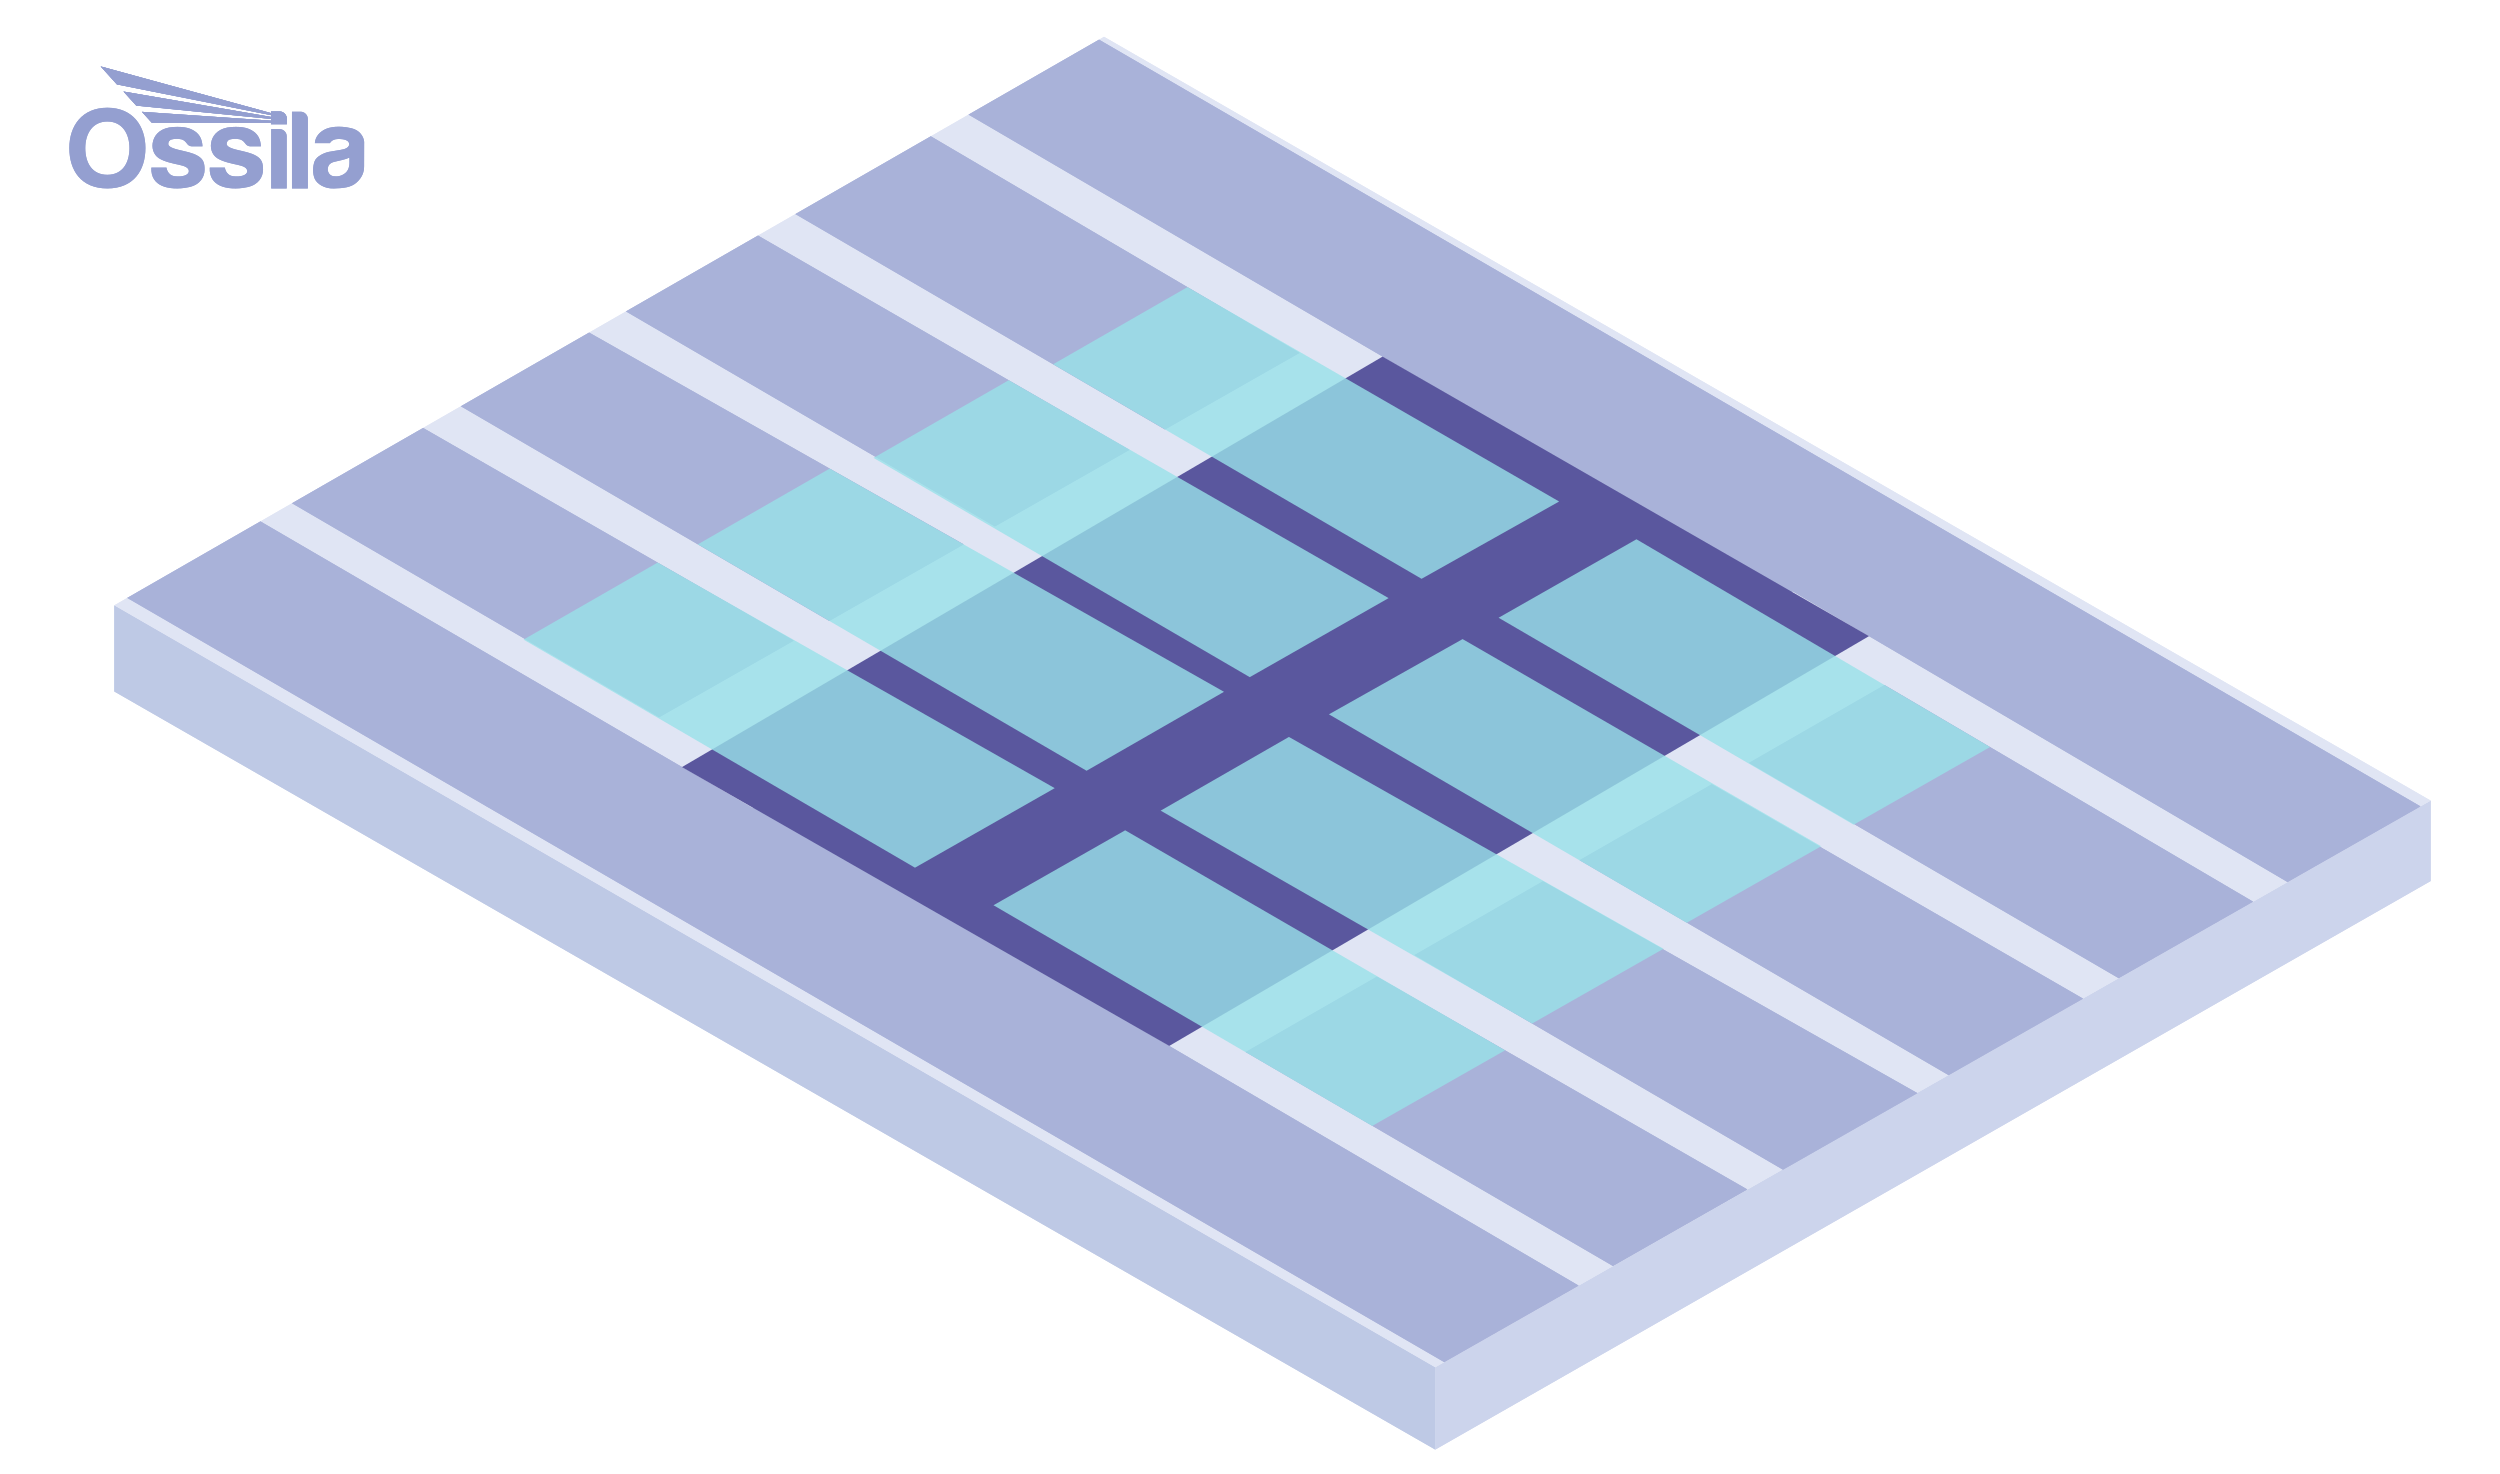 <svg viewBox="0 0 848 500" xmlns:xlink="http://www.w3.org/1999/xlink" height="500" width="848" xmlns="http://www.w3.org/2000/svg">
  <defs>
    <style>
      .cls-1 {
        fill: #e0e5f4;
      }

      .cls-2 {
        clip-path: url(#clippath-6);
      }

      .cls-3 {
        clip-path: url(#clippath-7);
      }

      .cls-4 {
        clip-path: url(#clippath-4);
      }

      .cls-5 {
        fill: #ccd4ec;
      }

      .cls-6 {
        fill: none;
      }

      .cls-7 {
        clip-path: url(#clippath-1);
      }

      .cls-8 {
        fill: #99e1e8;
        opacity: .8;
      }

      .cls-9 {
        fill: #949fd0;
      }

      .cls-10 {
        clip-path: url(#clippath-5);
      }

      .cls-11 {
        clip-path: url(#clippath-3);
      }

      .cls-12 {
        fill: #5a579e;
      }

      .cls-13 {
        fill: #bec9e5;
      }

      .cls-14 {
        clip-path: url(#clippath-2);
      }

      .cls-15 {
        fill: #a9b2d9;
      }

      .cls-16 {
        clip-path: url(#clippath);
      }
    </style>
    <clipPath id="clippath">
      <rect height="41.42" width="100" y="22.52" x="23.51" class="cls-6"></rect>
    </clipPath>
    <clipPath id="clippath-1">
      <rect height="41.42" width="100" y="22.52" x="23.51" class="cls-6"></rect>
    </clipPath>
    <clipPath id="clippath-2">
      <path d="M34.13,22.52l5.53,6.12,52.26,10.41v.6l-50.05-8.61,4.36,4.8,45.69,4.5v.59c-14.65-1.01-29.15-1.99-43.79-3l3.34,3.68c13.52,0,26.92,0,40.44,0v.51h5.38v-1.79c0-1.39-1.11-2.53-2.47-2.53h-2.91v.56l-57.79-15.84Z" class="cls-6"></path>
    </clipPath>
    <clipPath id="clippath-3">
      <rect height="41.42" width="100" y="22.52" x="23.51" class="cls-6"></rect>
    </clipPath>
    <clipPath id="clippath-4">
      <rect height="41.42" width="100" y="22.52" x="23.51" class="cls-6"></rect>
    </clipPath>
    <clipPath id="clippath-5">
      <rect height="41.42" width="100" y="22.52" x="23.51" class="cls-6"></rect>
    </clipPath>
    <clipPath id="clippath-6">
      <path d="M34.13,22.52l5.53,6.12,52.26,10.41v.6l-50.05-8.61,4.36,4.8,45.69,4.5v.59c-14.65-1.01-29.15-1.99-43.79-3l3.34,3.68c13.52,0,26.92,0,40.44,0v.51h5.38v-1.79c0-1.39-1.11-2.53-2.47-2.53h-2.91v.56l-57.79-15.84Z" class="cls-6"></path>
    </clipPath>
    <clipPath id="clippath-7">
      <rect height="41.42" width="100" y="22.52" x="23.51" class="cls-6"></rect>
    </clipPath>
  </defs>
  <g data-name="Layer 2" id="Layer_2">
    <polygon points="38.77 205.33 38.77 234.56 486.83 491.7 486.83 463.78 38.77 205.33" class="cls-13"></polygon>
    <polygon points="486.83 463.78 824.49 271.57 824.49 298.84 486.83 491.7 486.83 463.78" class="cls-5"></polygon>
    <polygon points="38.77 205.33 374.49 12.48 824.49 271.57 486.83 463.78 38.77 205.33" class="cls-1"></polygon>
    <g data-name="blue watermark" id="blue_watermark">
      <g class="cls-16">
        <g class="cls-7">
          <path d="M118.52,55.48c0,.67-.19,2.26-1.42,3.25-1.23.98-2.6,1.23-3.94,1.05-1.33-.17-2.02-1.36-1.98-2.43.04-1.06.5-1.99,2.13-2.44,1.63-.44,3.51-.67,5.22-1.46v2.02ZM119.02,43.46c-3.99-.91-7.2-.39-8.8.43-1.61.81-3.27,2.3-3.42,4.67h5.11s.57-1.37,2.75-1.41c2.18-.04,3.52.47,3.75,1.44.23.97-.58,1.72-1.92,2.05-1.33.33-3.46.56-4.95.87-1.49.31-4.18,1.43-4.84,3.23-.66,1.8-.68,4.24.06,5.9.74,1.67,3.19,3.39,6.44,3.29,3.25-.1,5.86-.31,7.78-2.05,1.92-1.74,2.52-3.56,2.52-5.44s.02-7.6.02-8.24-.5-3.83-4.49-4.74" class="cls-9"></path>
          <path d="M39.67,28.64l52.26,10.41v.6l-50.05-8.61,4.36,4.8,45.69,4.5v.59c-14.65-1.01-29.14-1.99-43.79-3l3.35,3.68c13.52,0,26.92,0,40.44,0v.51h5.38v-1.79c0-1.39-1.11-2.53-2.47-2.53h-2.91v.56l-57.79-15.84,5.53,6.12Z" class="cls-9"></path>
        </g>
        <g class="cls-14">
          <rect height="19.6" width="63.17" y="22.52" x="34.13" class="cls-9"></rect>
        </g>
        <g class="cls-11">
          <path d="M101.95,37.89h-2.91v26.04h5.38v-23.57c0-1.36-1.11-2.47-2.47-2.47" class="cls-9"></path>
          <path d="M94.83,43.79h-2.84v20.14h5.26v-17.72c0-1.33-1.09-2.42-2.42-2.42" class="cls-9"></path>
          <path d="M86.94,52.89c-1.82-1.1-4.06-1.45-6.73-2.11s-3.31-1.34-3.32-1.98c0-.64.37-1.3,1.13-1.49.76-.2,1.99-.35,3.27-.06,1.28.29,1.94,1.53,2.26,1.84.31.31.88.54,1.27.54h3.68c-.13-2.19-.81-3.8-2.4-4.96-1.59-1.16-3.54-1.82-7.53-1.59-3.99.23-6.11,2.28-6.79,4.62-.68,2.34.04,4.74,1.92,5.96,1.88,1.22,4.99,1.84,6.89,2.24,1.9.41,3.37,1,3.27,2.26-.1,1.27-2.23,1.93-4.78,1.61-2.54-.32-2.8-2.93-2.8-2.93h-5.13c-.17,3.35,1.43,5.17,3.5,6.13,2.07.97,5.61,1.32,9.37.48,3.75-.83,5.18-3.5,5.2-5.86.02-2.36-.46-3.62-2.28-4.72" class="cls-9"></path>
          <path d="M67.13,52.89c-1.82-1.1-4.06-1.45-6.73-2.11s-3.31-1.34-3.32-1.98c0-.64.37-1.3,1.13-1.49.76-.2,1.99-.35,3.27-.06,1.28.29,1.94,1.53,2.26,1.84.31.31.88.54,1.27.54h3.68c-.13-2.19-.81-3.8-2.4-4.96-1.59-1.16-3.54-1.82-7.53-1.59-3.99.23-6.11,2.28-6.79,4.62-.68,2.34.04,4.74,1.92,5.96,1.88,1.22,4.99,1.84,6.89,2.24,1.9.41,3.37,1,3.27,2.26-.1,1.27-2.23,1.93-4.78,1.61-2.54-.32-2.8-2.93-2.8-2.93h-5.13c-.17,3.35,1.43,5.17,3.5,6.13,2.07.97,5.61,1.32,9.36.48,3.75-.83,5.19-3.5,5.2-5.86.02-2.36-.46-3.62-2.28-4.72" class="cls-9"></path>
          <path d="M36.41,59.29c-5.19,0-7.48-4.06-7.48-9.05s2.52-9.02,7.49-9.02,7.49,4.04,7.49,9.02-2.31,9.05-7.5,9.05M36.42,36.54c-8.56,0-12.91,6.12-12.91,13.67s3.94,13.71,12.89,13.71,12.93-6.16,12.93-13.71-4.35-13.67-12.91-13.67" class="cls-9"></path>
        </g>
      </g>
    </g>
    <polygon points="38.77 205.33 38.77 234.56 486.83 491.7 486.83 463.78 38.77 205.33" class="cls-13"></polygon>
    <polygon points="486.83 463.78 824.49 271.57 824.49 298.84 486.83 491.7 486.83 463.78" class="cls-5"></polygon>
    <polygon points="38.77 205.33 374.49 12.48 824.49 271.57 486.83 463.78 38.77 205.33" class="cls-1"></polygon>
    <g data-name="blue watermark" id="blue_watermark-2">
      <g class="cls-4">
        <g class="cls-10">
          <path d="M118.52,55.48c0,.67-.19,2.26-1.42,3.25-1.23.98-2.6,1.23-3.94,1.05-1.33-.17-2.02-1.36-1.98-2.43.04-1.06.5-1.99,2.13-2.44,1.63-.44,3.51-.67,5.22-1.46v2.02ZM119.02,43.46c-3.99-.91-7.2-.39-8.8.43-1.61.81-3.27,2.3-3.42,4.67h5.11s.57-1.37,2.75-1.41c2.18-.04,3.52.47,3.75,1.44.23.97-.58,1.72-1.92,2.05-1.33.33-3.46.56-4.95.87-1.49.31-4.18,1.43-4.84,3.23-.66,1.8-.68,4.24.06,5.9.74,1.67,3.19,3.39,6.44,3.29,3.25-.1,5.86-.31,7.78-2.05,1.92-1.74,2.52-3.56,2.52-5.44s.02-7.6.02-8.24-.5-3.83-4.49-4.74" class="cls-9"></path>
          <path d="M39.67,28.64l52.26,10.41v.6l-50.05-8.61,4.36,4.8,45.69,4.5v.59c-14.65-1.01-29.14-1.99-43.79-3l3.35,3.68c13.52,0,26.92,0,40.44,0v.51h5.38v-1.79c0-1.39-1.11-2.53-2.47-2.53h-2.91v.56l-57.79-15.84,5.53,6.12Z" class="cls-9"></path>
        </g>
        <g class="cls-2">
          <rect height="19.6" width="63.17" y="22.52" x="34.13" class="cls-9"></rect>
        </g>
        <g class="cls-3">
          <path d="M101.95,37.89h-2.91v26.04h5.38v-23.57c0-1.36-1.11-2.47-2.47-2.47" class="cls-9"></path>
          <path d="M94.83,43.79h-2.84v20.14h5.26v-17.72c0-1.33-1.09-2.42-2.42-2.42" class="cls-9"></path>
          <path d="M86.94,52.89c-1.82-1.1-4.06-1.45-6.73-2.11s-3.31-1.34-3.32-1.98c0-.64.37-1.3,1.13-1.49.76-.2,1.99-.35,3.27-.06,1.28.29,1.94,1.53,2.26,1.84.31.31.88.54,1.27.54h3.68c-.13-2.19-.81-3.8-2.4-4.96-1.59-1.16-3.54-1.82-7.53-1.59-3.99.23-6.11,2.28-6.79,4.62-.68,2.34.04,4.74,1.92,5.96,1.88,1.22,4.99,1.84,6.89,2.24,1.9.41,3.37,1,3.27,2.26-.1,1.27-2.23,1.93-4.78,1.61-2.54-.32-2.8-2.93-2.8-2.93h-5.13c-.17,3.35,1.43,5.17,3.5,6.13,2.07.97,5.61,1.32,9.37.48,3.75-.83,5.18-3.5,5.2-5.86.02-2.36-.46-3.62-2.28-4.72" class="cls-9"></path>
          <path d="M67.13,52.89c-1.82-1.1-4.06-1.45-6.73-2.11s-3.31-1.34-3.32-1.98c0-.64.37-1.3,1.13-1.49.76-.2,1.99-.35,3.27-.06,1.28.29,1.94,1.53,2.26,1.84.31.31.88.54,1.27.54h3.68c-.13-2.19-.81-3.8-2.4-4.96-1.59-1.16-3.54-1.82-7.53-1.59-3.99.23-6.11,2.28-6.79,4.62-.68,2.34.04,4.74,1.92,5.96,1.88,1.22,4.99,1.84,6.89,2.24,1.9.41,3.37,1,3.27,2.26-.1,1.27-2.23,1.93-4.78,1.61-2.54-.32-2.8-2.93-2.8-2.93h-5.13c-.17,3.35,1.43,5.17,3.5,6.13,2.07.97,5.61,1.32,9.36.48,3.75-.83,5.19-3.5,5.2-5.86.02-2.36-.46-3.62-2.28-4.72" class="cls-9"></path>
          <path d="M36.41,59.29c-5.19,0-7.48-4.06-7.48-9.05s2.52-9.02,7.49-9.02,7.49,4.04,7.49,9.02-2.31,9.05-7.5,9.05M36.42,36.54c-8.56,0-12.91,6.12-12.91,13.67s3.94,13.71,12.89,13.71,12.93-6.16,12.93-13.71-4.35-13.67-12.91-13.67" class="cls-9"></path>
        </g>
      </g>
    </g>
    <polygon points="608.1 200.59 369.58 338.96 535.48 436.08 489.88 462.04 43.16 202.82 88.34 176.86 255.21 274.07 495.21 136.29 328.52 38.88 372.79 13.45 821.04 273.53 775.94 299.2 608.1 200.59" class="cls-15"></polygon>
    <polygon points="440.76 119.71 315.73 46.23 269.79 72.62 395.15 145.67 440.76 119.71" class="cls-15"></polygon>
    <polygon points="383.08 152.6 257.12 79.9 212.32 105.64 337.47 178.56 383.08 152.6" class="cls-15"></polygon>
    <polygon points="326.88 184.65 199.83 112.81 156.32 137.81 281.28 210.62 326.88 184.65" class="cls-15"></polygon>
    <polygon points="269.2 217.32 143.52 145.16 99.04 170.71 223.59 243.28 269.2 217.32" class="cls-15"></polygon>
    <polygon points="764.26 305.85 639.23 232.37 593.29 258.76 718.65 331.81 764.26 305.85" class="cls-15"></polygon>
    <polygon points="706.58 338.74 580.62 266.04 535.82 291.78 660.97 364.7 706.58 338.74" class="cls-15"></polygon>
    <polygon points="650.38 370.79 523.34 298.95 479.82 323.95 604.78 396.76 650.38 370.79" class="cls-15"></polygon>
    <polygon points="592.7 403.46 467.03 331.3 422.55 356.85 547.1 429.43 592.7 403.46" class="cls-15"></polygon>
    <polygon points="608.1 200.59 369.58 338.96 535.48 436.08 489.88 462.04 43.16 202.82 88.34 176.86 255.21 274.07 495.21 136.29 328.52 38.88 372.79 13.45 821.04 273.53 775.94 299.2 608.1 200.59" class="cls-15"></polygon>
    <polygon points="440.76 119.71 315.73 46.23 269.79 72.62 395.15 145.67 440.76 119.71" class="cls-15"></polygon>
    <polygon points="383.08 152.6 257.12 79.9 212.32 105.64 337.47 178.56 383.08 152.6" class="cls-15"></polygon>
    <polygon points="326.88 184.65 199.83 112.81 156.32 137.81 281.28 210.62 326.88 184.65" class="cls-15"></polygon>
    <polygon points="269.2 217.32 143.52 145.16 99.04 170.71 223.59 243.28 269.2 217.32" class="cls-15"></polygon>
    <polygon points="764.26 305.85 639.23 232.37 593.29 258.76 718.65 331.81 764.26 305.85" class="cls-15"></polygon>
    <polygon points="706.58 338.74 580.62 266.04 535.82 291.78 660.97 364.7 706.58 338.74" class="cls-15"></polygon>
    <polygon points="650.38 370.79 523.34 298.95 479.82 323.95 604.78 396.76 650.38 370.79" class="cls-15"></polygon>
    <polygon points="592.7 403.46 467.03 331.3 422.55 356.85 547.1 429.43 592.7 403.46" class="cls-15"></polygon>
    <polygon points="231.31 260.2 396.6 354.78 633.96 215.78 468.97 120.96 231.31 260.2" class="cls-12"></polygon>
  </g>
  <g data-name="Layer 3" id="Layer_3">
    <polygon points="528.85 170.11 402.78 97.39 357.21 123.56 482.19 196.33 528.85 170.11" class="cls-8"></polygon>
    <polygon points="471.01 202.88 342.15 128.98 296.29 155.32 423.91 229.69 471.01 202.88" class="cls-8"></polygon>
    <polygon points="415.18 234.66 281.42 158.95 236.7 184.64 368.56 261.44 415.18 234.66" class="cls-8"></polygon>
    <polygon points="357.76 267.34 223.06 190.83 177.58 216.95 310.36 294.32 357.76 267.34" class="cls-8"></polygon>
    <polygon points="675.01 253.4 555.08 182.92 508.32 209.54 628.75 279.74 675.01 253.4" class="cls-8"></polygon>
    <polygon points="617.72 287.05 496.11 216.78 450.77 242.3 572.12 313.01 617.72 287.05" class="cls-8"></polygon>
    <polygon points="564.25 321.82 437.2 249.97 393.69 274.97 519.69 347.18 564.25 321.82" class="cls-8"></polygon>
    <polygon points="510.51 356.27 381.66 281.64 336.99 307.06 465.45 381.92 510.51 356.27" class="cls-8"></polygon>
  </g>
</svg>
